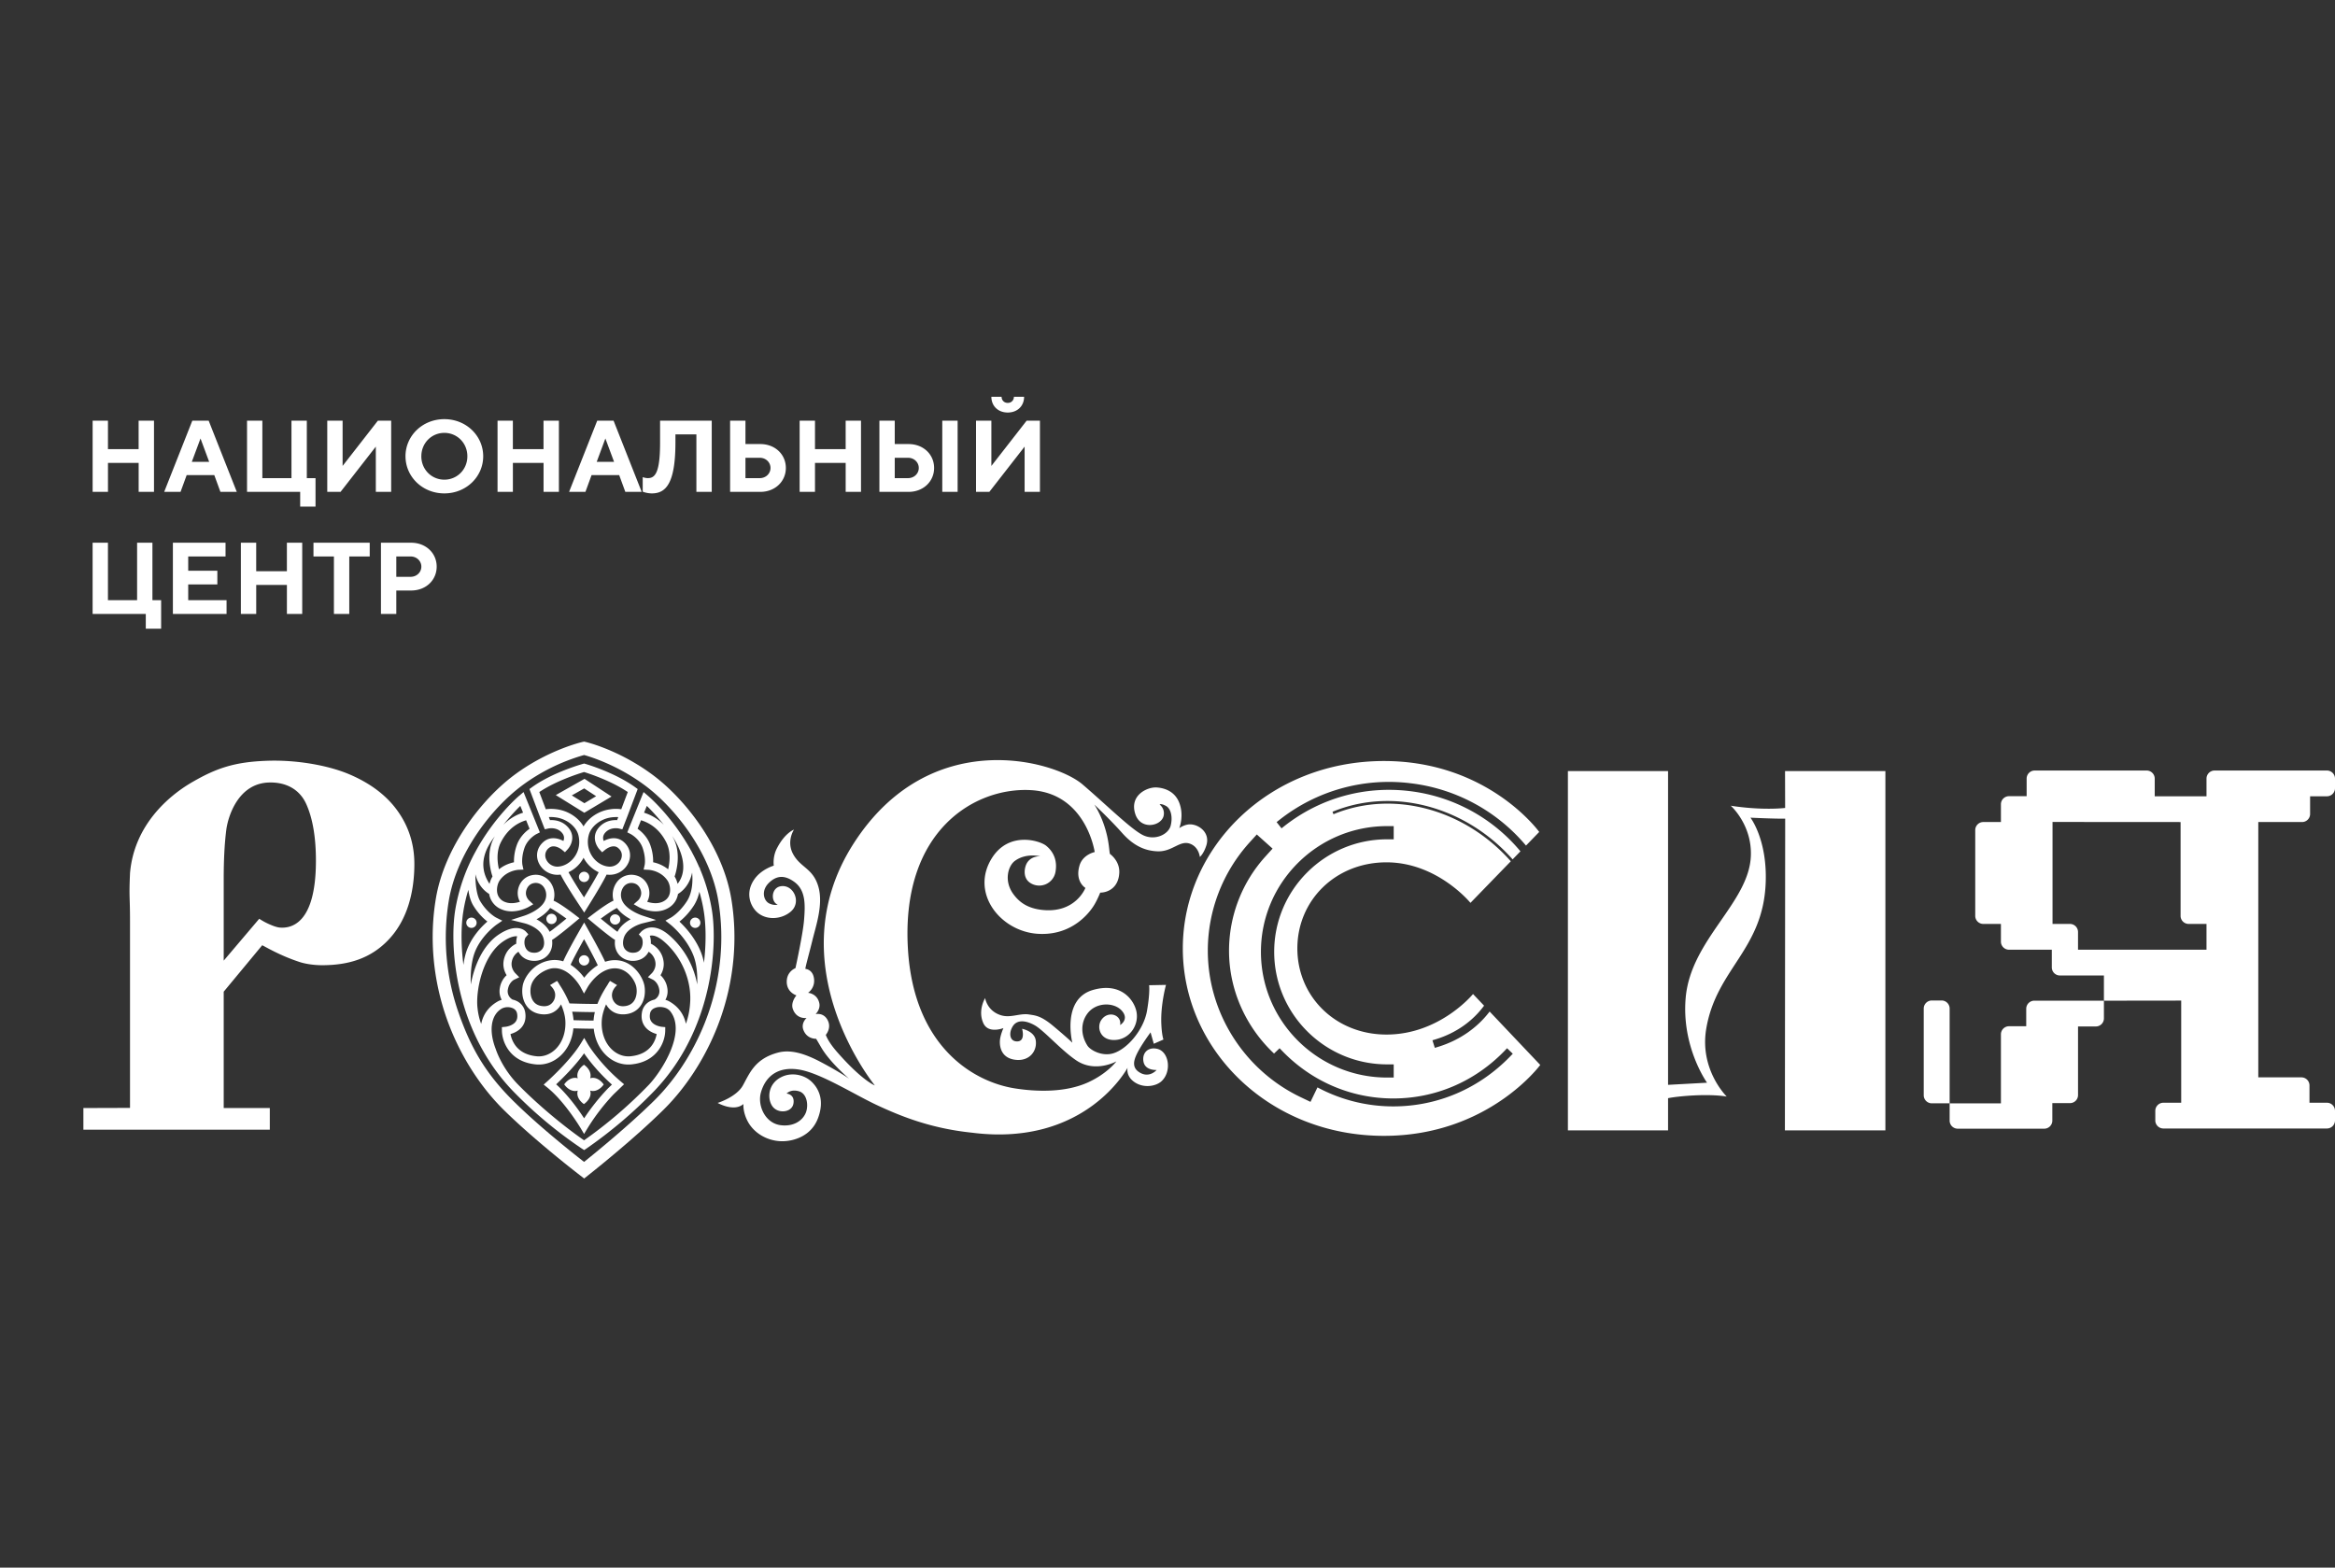 <svg xmlns="http://www.w3.org/2000/svg" width="140" height="94" fill="none" viewBox="0 0 140 94"><rect x="0" y="0" width="140" height="94" fill="#333333" stroke="none"/><g fill="#fff" clip-path="url(#a)"><path d="m107.026 46.237.006 2.212c-1.569.156-3.261-.135-3.261-.135s1.286 1.139 1.205 3.026c-.12 2.803-3.591 5-3.906 8.474-.266 2.956 1.279 5.11 1.279 5.11l-2.337.128V46.237h-6.005v21.545h6.005v-1.93c.552-.115 2.344-.29 3.518-.098 0 0-1.64-1.598-1.23-4.057.603-3.609 3.423-4.73 3.567-8.788.093-2.577-.915-3.878-.915-3.878s1.426.07 2.083.059l-.017 18.692h6.025V46.237h-6.017ZM90.537 63.357c-1.868 1.926-4.353 2.987-6.998 2.987a9.617 9.617 0 0 1-4.547-1.139l-.418.868-.573-.274c-3.393-1.615-5.584-5.063-5.584-8.788 0-2.404.891-4.712 2.51-6.502l.427-.47.946.847-.426.47a8.42 8.42 0 0 0-2.185 5.655c0 2.356 1.012 4.582 2.7 6.164l.332-.319.165.172c1.779 1.832 4.14 2.84 6.653 2.84 2.514 0 4.877-1.008 6.655-2.84l.165-.172.343.33-.165.17Zm-7.373-13.82h.399v.792h-.399c-3.73 0-6.767 3.026-6.767 6.746 0 3.722 3.037 6.749 6.767 6.749h.399v.79h-.399c-4.169 0-7.562-3.38-7.562-7.539 0-4.156 3.393-7.538 7.562-7.538Zm6.15 11.12c-.745.98-1.807 1.718-3.058 2.107l-.228.07-.143-.454.228-.07c1.183-.367 2.18-1.07 2.868-2.006l-.662-.698s-1.985 2.43-5.19 2.43c-3.053 0-5.343-2.278-5.343-5.164 0-2.885 2.29-5.163 5.343-5.163 3.052 0 5.036 2.43 5.036 2.43l2.418-2.493c-2.744-3.107-6.997-4.284-10.558-2.852l-.074.03-.058-.148.072-.029c3.621-1.456 7.94-.266 10.728 2.885l.468-.483a10.212 10.212 0 0 0-6.63-3.61c-2.701-.33-5.367.41-7.507 2.083l-.187.148-.295-.373.188-.148a10.581 10.581 0 0 1 7.858-2.18 10.675 10.675 0 0 1 6.907 3.736l.792-.818s-3.052-4.253-9.311-4.253c-6.868 0-12.058 5.163-12.058 11.238 0 6.075 5.19 11.238 12.058 11.238 6.259 0 9.373-4.252 9.373-4.252l-3.034-3.201ZM13.413 53.428v-.742c0-1.14.051-2.113.154-2.92.103-.808.715-2.805 2.578-2.844 1.026-.024 1.82.425 2.21 1.277.39.853.6 2.036.586 3.549-.035 3.581-1.428 3.934-2.162 3.873-.11-.008-.293-.053-.553-.165a4.13 4.13 0 0 1-.683-.363l-2.13 2.511v-4.176Zm2.308 3.253c.175.08 1.058.617 2.228 1 .289.1.814.197 1.358.197 1.621 0 2.959-.418 4.03-1.573 1.072-1.155 1.507-2.79 1.507-4.497 0-1.17-.328-2.222-.987-3.155-.657-.933-1.625-1.672-2.902-2.218-1.277-.544-3.179-.878-4.938-.816-1.932.069-3.015.427-4.489 1.279-1.472.851-3.495 2.625-3.733 5.465-.066 1.533 0 1.3 0 2.901v11.17L5 66.443v1.3h11.177v-1.3h-2.764v-6.977l2.308-2.785ZM123.04 60.005h-1.068a.485.485 0 0 0-.485.483v1.05h-1.03a.485.485 0 0 0-.487.484v4.139h-3.075v-5.684a.484.484 0 0 0-.485-.484h-.583a.485.485 0 0 0-.485.484v5.2c0 .267.218.483.485.483h1.068v1.038c0 .267.218.483.486.483h5.185a.485.485 0 0 0 .486-.483v-1.05H124.108a.483.483 0 0 0 .485-.482v-4.115h1.067a.484.484 0 0 0 .485-.483v-1.063h-3.105Z"/><path d="M132.296 56.949h-7.704v-1.063a.483.483 0 0 0-.485-.483h-1.043v-6.115l7.678.005v5.627c0 .268.218.483.486.483h1.068v1.546Zm3.105-7.656h2.622a.483.483 0 0 0 .484-.481v-1.063h1.008a.485.485 0 0 0 .485-.483v-.58a.485.485 0 0 0-.485-.482h-6.734a.485.485 0 0 0-.485.483v1.062h-3.105v-1.062a.485.485 0 0 0-.486-.483h-6.709a.483.483 0 0 0-.484.483v1.056H120.456a.484.484 0 0 0-.486.483v1.061h.012v.006h-1.068a.483.483 0 0 0-.484.483v5.144c0 .268.216.483.484.483h1.056v1.063c0 .266.218.483.486.483h2.565v1.06c0 .269.218.485.485.485h2.639v1.512l4.634-.006v6.125H129.713a.484.484 0 0 0-.487.483v.578c0 .268.217.483.487.483h9.801a.484.484 0 0 0 .486-.483v-.578a.484.484 0 0 0-.486-.483h-1.044v-1.04a.484.484 0 0 0-.484-.482h-2.585v-15.31ZM52.454 65.088s-5.948-7.25-1.264-14.522c4.569-7.093 12.029-4.965 13.706-3.537 1.363 1.163 2.905 2.686 3.624 3.044.718.357 1.536-.032 1.671-.565.124-.483.03-1.011-.284-1.181-.313-.17-.38-.085-.38-.085s.322.229.246.652c-.113.642-1.369.911-1.699-.066-.383-1.14.714-1.647 1.282-1.608.56.04 1.106.289 1.349.918.303.785 0 1.52 0 1.52s.325-.235.666-.226c.522.013 1.197.5.958 1.263-.165.517-.39.692-.39.692s-.06-.622-.617-.803c-.601-.196-1.041.494-1.912.465-.624-.022-1.358-.23-2.127-1.098-.714-.803-1.671-1.706-1.671-1.706s.36.53.615 1.326c.272.846.266 1.389.32 1.633 0 0 .596.407.562 1.127-.044.932-.717 1.194-1.143 1.194 0 0-.135.347-.325.68-.225.4-1.275 1.922-3.408 1.79-2.25-.137-4.084-2.45-2.757-4.548 1.025-1.62 2.873-1.04 3.252-.73.379.309.688.812.557 1.561a.989.989 0 0 1-1.488.682c-.514-.307-.373-.974-.216-1.224.271-.43.784-.388.784-.388s-.833-.22-1.51.27c-.405.289-.698 1.217-.068 2.036.293.382.763.831 1.785.917 1.936.165 2.506-1.328 2.506-1.328s-.636-.372-.356-1.335c.194-.67.913-.815.913-.815s-.502-3.512-3.81-3.712c-3.306-.2-7.832 2.36-7.386 9.558.36 5.803 3.901 7.93 6.405 8.325 1.28.202 3.02.265 4.396-.362 1.156-.527 1.696-1.257 1.696-1.257s-1.258.706-2.397-.054c-.903-.603-1.957-1.81-2.505-2.113-.532-.296-1.054-.35-1.312.063-.266.426-.175.93.286.906.494-.027.273-.756.273-.756s.731.134.818.685c.099.63-.359 1.266-1.199 1.176-.816-.088-.966-.703-.95-1.118.013-.347.213-.785.213-.785s-.906.359-1.203-.291c-.353-.771.106-1.508.106-1.508s.109.767.946 1.028c.591.184 1.13-.138 1.7-.043.353.059.684.057 1.436.687.892.746 1.146 1.004 1.146 1.004s-.665-2.626 1.248-3.167c1.69-.479 2.47.627 2.6 1.321.144.765-.375 1.582-1.193 1.674-.968.108-1.231-.739-.913-1.198.407-.587 1.231-.3 1.123.31 0 0 .575-.337.093-.868-.468-.513-1.556-.518-2.072.205-.373.523-.398 1.241.017 1.894.178.28.873.658 1.527.471.877-.252 1.85-1.434 2.045-2.546.193-1.114.128-1.543.128-1.543l1.012-.02s-.33 1.19-.28 2.333c.031.708.128.943.128.943l-.58.255-.193-.685s-.567.765-.818 1.285c-.208.428-.299.842.164 1.121.592.359 1.018-.152 1.018-.152s-.68.053-.787-.49c-.098-.495.237-.902.81-.779.719.155.898 1.361.272 1.942-.357.33-1.14.442-1.692.006-.46-.363-.344-.814-.344-.814s-2.517 4.772-9.339 3.896c-2.494-.258-4.303-1.007-5.68-1.648-1.376-.642-3.42-1.948-4.71-2.14-1.291-.194-2.003.46-2.259 1.391-.208.748.237 1.822 1.183 1.948.73.096 1.294-.231 1.508-.736.173-.412.1-1.15-.41-1.298-.498-.144-.74.139-.74.139s.51.032.411.604c-.094.546-.957.632-1.28.13-.297-.456-.25-1.357.606-1.747.608-.278 1.33-.105 1.756.295.412.391.808 1.101.386 2.206-.422 1.107-1.52 1.374-2.15 1.37-.882-.007-1.686-.487-2.06-1.193-.304-.577-.255-1.039-.255-1.039-.566.495-1.547-.065-1.547-.065s1.126-.346 1.516-1.053c.408-.736.723-1.597 2.096-1.963.75-.2 1.581.037 2.592.573 1.187.629 1.681.993 1.681.993s-1.16-.985-1.678-1.883c-.236-.407-.302-.514-.302-.514s-.552.035-.765-.535c-.154-.413.194-.712.194-.712s-.59.097-.822-.528c-.153-.415.213-.827.213-.827s-.614-.181-.58-.875c.03-.577.521-.758.521-.758s.45-2.052.514-2.873c.072-.895.116-1.78-.571-2.289-.615-.455-1.09-.372-1.515.028-.515.485-.332 1.093-.003 1.253.297.145.515.072.515.072-.431-.147-.42-1.046.226-1.108.731-.072 1.211.976.546 1.533-.599.5-1.52.511-2.044 0-.398-.388-.68-1.165-.13-1.947.428-.61 1.162-.814 1.162-.814s-.078-.508.177-1.016c.48-.951 1.035-1.146 1.035-1.146s-.474.706-.048 1.477c.448.815 1.181.834 1.506 1.933.313 1.063-.141 2.352-.356 3.233-.182.752-.465 1.745-.413 1.71 0 0 .409.025.501.52.116.615-.347.913-.347.913s.56.039.678.637c.07.36-.225.642-.225.642s.523-.128.755.432c.184.442-.143.81-.143.81s.107.382.689 1.044c1.509 1.72 2.252 1.99 2.252 1.99ZM36.666 47.763l-1.62-1.061-1.722.975 1.71 1.06 1.632-.974Zm-1.639-.487.716.468-.704.42-.755-.468.743-.42Z"/><path d="M43.84 53.859c-.521-3.07-2.732-5.92-4.693-7.384-2.01-1.5-3.952-1.966-4.035-1.985l-.088-.021-.09.019c-.084.02-2.091.486-4.104 1.987-1.961 1.464-4.172 4.313-4.693 7.384-.401 2.374-.179 4.864.642 7.204.732 2.084 1.946 4.032 3.417 5.484 1.905 1.878 4.56 3.913 4.587 3.934l.242.186.24-.19c.026-.02 2.614-2.054 4.516-3.93 1.471-1.452 2.684-3.4 3.417-5.483.822-2.34 1.043-4.831.642-7.205Zm-1.384 6.946c-.693 1.975-1.84 3.816-3.228 5.186-1.534 1.513-3.528 3.136-4.208 3.682-.695-.543-2.741-2.162-4.27-3.682-1.66-1.65-2.52-3.181-3.228-5.186a13.65 13.65 0 0 1-.61-6.816c.486-2.857 2.554-5.517 4.39-6.887a11.58 11.58 0 0 1 3.719-1.828c.391.108 2.015.605 3.655 1.828 1.835 1.37 3.905 4.03 4.388 6.887.38 2.244.17 4.6-.608 6.816Z"/><path d="m32.665 49.729.207-.047c.02-.004.47-.103.785.215.197.197.179.394.123.532-.313-.17-.78-.282-1.17.034-.382.312-.509.782-.33 1.23a1.235 1.235 0 0 0 1.33.75c.238.477.827 1.388 1.207 1.958l.21.32.203-.324c.291-.464.899-1.449 1.14-1.954.033.005.066.01.1.01a1.235 1.235 0 0 0 1.227-.76c.18-.448.053-.918-.33-1.23-.39-.316-.856-.203-1.169-.035-.056-.137-.075-.334.12-.531.317-.318.767-.22.785-.216l.21.05.315-.813.606-1.604-.151-.11c-1.239-.89-2.922-1.38-2.993-1.4l-.067-.02-.067.02c-.074.02-1.822.509-3.06 1.4l-.152.11.606 1.605.315.81Zm.804 2.237a.736.736 0 0 1-.732-.455.557.557 0 0 1 .184-.669.414.414 0 0 1 .266-.092c.252 0 .493.195.506.205l.18.15.158-.172c.225-.243.51-.843-.023-1.379-.344-.348-.775-.389-1.031-.376l-.07-.181c.098-.009.236-.007.424.018.643.087 1.223.547 1.35 1.07.114.475.026.942-.248 1.315-.24.328-.6.54-.963.566Zm1.547 1.846a27.38 27.38 0 0 1-.932-1.51 1.936 1.936 0 0 0 .905-.867 1.961 1.961 0 0 0 .906.868c-.16.315-.513.914-.88 1.509ZM37 49.179c-.257-.014-.686.027-1.032.375-.531.536-.248 1.136-.024 1.38l.159.172.181-.15c.005-.004.452-.373.77-.114.31.25.233.552.186.67a.737.737 0 0 1-.734.454c-.363-.026-.724-.238-.963-.566a1.564 1.564 0 0 1-.246-1.314c.126-.524.706-.984 1.347-1.071a2.364 2.364 0 0 1 .426-.018l-.07.182Zm-1.98-2.885c.306.095 1.604.518 2.62 1.2l-.391 1.033a2.15 2.15 0 0 0-.67.003c-.677.092-1.285.498-1.591 1.026-.306-.528-.915-.934-1.592-1.026a2.834 2.834 0 0 0-.375-.026c-.118 0-.216.009-.296.023l-.39-1.033c1.022-.682 2.37-1.106 2.685-1.2Z"/><path d="m41.965 52.096-.013-.077-.02.003a11.78 11.78 0 0 0-.47-.964l-.005-.027-.008.002c-1.112-2.034-2.516-3.244-2.603-3.317l-.26-.221-.893 2.209-.082.207.2.101c.005.003.535.278.725.848.2.597.119.998.118 1l-.064.284.293.014c.03.001.725.04 1.136.639.126.183.212.533.125.823-.063.213-.213.37-.442.465-.319.13-.668.064-.9-.012.07-.126.128-.29.134-.486.014-.467-.278-.998-.864-1.11a1.076 1.076 0 0 0-1.084.415 1.293 1.293 0 0 0-.203 1.115c-.225.1-.61.337-1.31.871l-.243.186.233.196c.188.157 1.105.925 1.411 1.1-.04.321.027.614.198.842.194.259.504.41.85.416h.023c.424 0 .764-.2.944-.548a.89.89 0 0 1 .402.61c.071.386-.197.664-.207.674l-.24.241.305.153c.011.005.295.152.372.565a.57.57 0 0 1-.281.627c-.082.02-.163.046-.237.082a.913.913 0 0 0-.519.704c-.052.333.015.618.196.85.195.25.485.372.69.43-.07.389-.361 1.22-1.576 1.333-.399.036-.792-.109-1.108-.407-.418-.395-.64-1.01-.61-1.685.016-.351.123-.704.262-1.023.04.078.09.153.15.221.167.193.47.414.975.376.38-.029.691-.188.905-.46.25-.317.348-.77.27-1.243-.088-.532-.693-1.528-1.75-1.543h-.024c-.209 0-.403.037-.584.098-.241-.534-.783-1.508-1.046-1.977l-.211-.376-.217.375c-.268.467-.84 1.478-1.038 1.95a1.708 1.708 0 0 0-.708-.068c-1.022.12-1.633.99-1.724 1.54-.078.473.02.927.27 1.245.212.27.526.43.904.46.503.039.81-.184.975-.377.059-.068.109-.143.15-.22.139.318.248.67.262 1.022.03.675-.193 1.29-.61 1.685-.317.298-.71.445-1.107.407-1.206-.113-1.502-.946-1.574-1.334.205-.058.493-.18.689-.43.18-.231.245-.517.196-.849a.918.918 0 0 0-.52-.704 1.132 1.132 0 0 0-.238-.082.568.568 0 0 1-.281-.627c.076-.413.36-.56.369-.564l.312-.148-.241-.246c-.012-.011-.281-.29-.21-.676a.885.885 0 0 1 .404-.609c.182.355.534.554.965.548.346-.006.656-.157.85-.416.172-.228.238-.52.197-.841.308-.176 1.225-.944 1.412-1.1l.233-.197-.241-.186c-.7-.534-1.086-.771-1.313-.87a1.296 1.296 0 0 0-.201-1.116 1.077 1.077 0 0 0-1.084-.415c-.587.112-.88.644-.865 1.11.006.196.065.36.134.486-.233.075-.583.14-.9.012a.722.722 0 0 1-.442-.465c-.087-.29 0-.64.125-.823.412-.6 1.106-.638 1.134-.64l.293-.011-.062-.284c0-.004-.082-.405.118-1.002.191-.57.72-.845.725-.846l.203-.101-.978-2.418-.26.221c-.087.073-1.49 1.283-2.603 3.317l-.013.025a10.99 10.99 0 0 0-1.227 3.547c-.26 1.67-.141 5.103 1.598 8.267l.005.02.005-.002c.475.863 1.07 1.704 1.812 2.484a25.862 25.862 0 0 0 4.18 3.502l.137.088.133-.089a27.142 27.142 0 0 0 4.112-3.5 12.053 12.053 0 0 0 1.812-2.484h.005l.005-.02c1.738-3.165 1.858-6.597 1.596-8.267a10.627 10.627 0 0 0-.723-2.508ZM40.626 53a1.503 1.503 0 0 0-.178-.442c.093-.27.406-1.339-.057-2.261a4.927 4.927 0 0 0-.089-.164c.234.337 1.156 1.815.324 2.867Zm-.822-3.537a2.804 2.804 0 0 0-1.189-.73l.167-.409c.232.228.604.615 1.022 1.139Zm-.643 2.243a2.86 2.86 0 0 0-.159-1c-.173-.52-.546-.848-.775-1.009l.206-.51c.39.112 1.066.43 1.518 1.328.286.57.2 1.23.11 1.613a2.107 2.107 0 0 0-.9-.422Zm-2.139 4.169c-.215-.15-.64-.49-1.003-.79.395-.29.81-.568.975-.638.214.3.539.526.82.677-.286.153-.608.393-.792.75Zm1.426.316c.084.092.134.386.019.633-.094.208-.277.312-.534.306a.585.585 0 0 1-.465-.22c-.12-.16-.146-.386-.072-.65.18-.65 1.097-.886 1.106-.887l.837-.205-.82-.266c-.01-.002-.91-.3-1.19-.844a.827.827 0 0 1 .052-.87.586.586 0 0 1 .598-.23c.351.067.473.414.467.616a.651.651 0 0 1-.19.421l-.26.228.302.169c.033.02.834.457 1.591.145.368-.15.62-.42.725-.776.017-.051.028-.104.037-.156.216-.13.695-.5.846-1.285.038.367.06 1.149-.316 1.727-.452.692-.955.979-.96.98l-.324.179.29.228c.011.008.954.755 1.386 1.855.217.548.25 1.223.23 1.742a5.117 5.117 0 0 0-1.716-2.98c-.4-.336-.738-.438-1-.438a.894.894 0 0 0-.64.253l-.145.162.146.163Zm-3.428.125c.346.627.675 1.25.821 1.566a3.14 3.14 0 0 0-.813.747 3.016 3.016 0 0 0-.816-.776c.098-.24.442-.885.808-1.537Zm-1.477 2.725a1.319 1.319 0 0 0-.142-.22v-.004.002a37.67 37.67 0 0 0-.421.252c.025.04.326.27.307.623a.69.69 0 0 1-.188.45c-.134.145-.318.209-.547.19-.242-.018-.43-.11-.556-.272-.164-.207-.228-.53-.174-.864.118-.7.915-1.09 1.297-1.134 1.005-.117 1.68 1.109 1.686 1.121l.21.392.221-.386c.006-.012.654-1.126 1.63-1.126h.018c.758.01 1.208.755 1.271 1.133.056.334-.009.657-.172.864-.128.162-.315.254-.556.273-.23.018-.415-.047-.549-.19a.694.694 0 0 1-.188-.45c-.002-.374.284-.584.307-.625l-.42-.25c-.05.06-.097.138-.142.221-.175.27-.43.68-.613 1.157-.487.01-1.368-.018-1.677-.028a6.412 6.412 0 0 0-.602-1.129Zm2.046 2.156c-.382 0-.875-.012-1.201-.022a3 3 0 0 0-.083-.51c.321.01.843.024 1.26.024l.101-.001c-.04.167-.067.336-.077.509Zm-2.606-6.75c.165.07.58.347.977.637-.364.301-.789.641-1.004.79-.183-.357-.506-.597-.79-.75.28-.151.604-.377.817-.677Zm-3.316-4.3a4.499 4.499 0 0 0-.08.15c-.463.922-.15 1.992-.058 2.261a1.49 1.49 0 0 0-.178.442c-.899-1.35.084-2.519.316-2.854Zm1.308.559a2.892 2.892 0 0 0-.159 1c-.23.049-.58.16-.899.422-.09-.382-.175-1.044.11-1.613.452-.899 1.127-1.216 1.519-1.327l.205.509c-.229.161-.6.489-.776 1.009Zm.222-2.382.165.408c-.324.1-.771.305-1.184.728.416-.523.787-.909 1.019-1.136Zm-3.411 9.532c-.167-1.297-.13-2.422-.01-3.176.07-.46.176-.9.304-1.322.047.336.137.68.301.949.287.47.61.774.842.953-.37.319-1.005.972-1.283 1.867-.072.234-.12.482-.154.729Zm.623-.586c.345-1.106 1.36-1.822 1.369-1.828l.34-.233-.37-.186c-.004-.002-.516-.264-.947-.97-.247-.405-.3-1.148-.299-1.633.17.716.618 1.06.826 1.184a1.2 1.2 0 0 0 .76.932c.757.314 1.557-.125 1.592-.144l.294-.167-.25-.228c-.002-.002-.184-.17-.192-.424-.005-.202.115-.548.468-.616a.583.583 0 0 1 .596.23.82.82 0 0 1 .053.871c-.28.544-1.181.841-1.19.844l-.817.262.835.208c.008.002.925.237 1.106.887.073.265.048.49-.072.651a.585.585 0 0 1-.465.22c-.262.006-.44-.098-.536-.306-.113-.248-.064-.542.02-.634l.148-.165-.15-.164c-.053-.057-.544-.539-1.614.171-.98.65-1.487 1.913-1.687 3.003-.018-.52.008-1.199.182-1.765Zm.224 3.192c-.127-.989.284-3.18 1.554-4.023.406-.27.67-.31.822-.294a1.213 1.213 0 0 0-.053.442c-.21.1-.64.38-.755 1.004-.07.38.056.69.174.887a1.32 1.32 0 0 0-.403.746c-.056.299.004.542.11.73a1.04 1.04 0 0 0-.222.088c-.543.305-.886.755-1.01 1.358a3.812 3.812 0 0 1-.217-.938Zm10.28 4.578a26.955 26.955 0 0 1-3.893 3.337c-.503-.338-2.283-1.637-3.954-3.337-.999-1.016-1.343-2.135-1.343-2.135-.435-1.117-.284-2.067.378-2.435a.78.78 0 0 1 .656-.008c.144.07.225.18.25.338.03.197-.003.352-.097.474-.194.25-.591.296-.594.296l-.225.022.003.224c.009.63.447 1.862 2.043 2.011.54.05 1.07-.142 1.49-.54.427-.404.69-.98.752-1.623.323.01.8.022 1.185.022h.037c.065.633.328 1.201.749 1.6.42.399.95.59 1.491.541 1.597-.15 2.035-1.38 2.044-2.01l.003-.225-.225-.022c-.005-.001-.399-.045-.594-.294-.096-.123-.129-.278-.098-.476a.425.425 0 0 1 .249-.338c.12-.057.303-.115.59-.05.207.047.332.17.38.232.998 1.28-.564 3.644-1.277 4.396Zm2.458-4.802a4.52 4.52 0 0 1-.246 1.153c-.125-.594-.475-1.05-1.008-1.349a.982.982 0 0 0-.222-.088c.106-.188.168-.431.112-.73a1.326 1.326 0 0 0-.405-.746c.12-.196.245-.507.174-.887a1.36 1.36 0 0 0-.754-1.004c.01-.167-.01-.332-.062-.474.148-.04.413-.022.81.31 1.108.928 1.738 2.425 1.6 3.816Zm.837-2.508a3.572 3.572 0 0 0-.177-.62c-.341-.869-.953-1.527-1.294-1.846.225-.177.551-.483.856-.951.173-.265.278-.556.34-.842.111.388.206.79.27 1.209.115.729.152 1.806.005 3.05Z"/><path d="M41.682 55.023a.31.31 0 0 0-.31.308.31.31 0 0 0 .621 0 .31.31 0 0 0-.31-.308ZM28.267 55.023a.31.31 0 0 0-.31.308.31.31 0 0 0 .62 0 .31.31 0 0 0-.31-.308ZM36.882 54.826a.31.31 0 0 0-.31.31c0 .169.14.306.31.306a.31.31 0 0 0 .31-.307.31.31 0 0 0-.31-.309ZM33.068 55.41a.31.31 0 0 0 .31-.309.31.31 0 0 0-.31-.307.31.31 0 0 0-.31.307c0 .172.14.31.31.31ZM35.021 57.896a.31.31 0 0 0 .31-.309.31.31 0 0 0-.31-.307.31.31 0 0 0-.31.307c0 .171.14.309.31.309ZM35.021 52.274a.31.31 0 0 0-.31.31c0 .17.14.306.31.306a.31.31 0 0 0 .31-.306.31.31 0 0 0-.31-.31ZM35.543 64.632a.504.504 0 0 0-.16.026.491.491 0 0 0 .026-.16c.004-.397-.394-.65-.394-.65s-.4.254-.4.65c0 .06.011.113.028.162a.503.503 0 0 0-.16-.028c-.402-.003-.654.392-.654.392s.253.398.653.398c.059 0 .112-.01.16-.027a.491.491 0 0 0-.026.159c-.004.4.394.651.394.651s.4-.253.4-.651a.491.491 0 0 0-.028-.16.503.503 0 0 0 .16.028c.402.003.654-.392.654-.392s-.253-.398-.653-.398Z"/><path d="m35.234 62.592-.208-.353-.214.35c-.639 1.041-1.986 2.244-2 2.256l-.215.192.224.18c1.041.84 1.979 2.411 1.989 2.426l.209.354.213-.351a12.377 12.377 0 0 1 1.561-2.03l.625-.6-.206-.174c-1.306-1.114-1.973-2.238-1.978-2.25Zm1.215 2.676-.012.013a12.84 12.84 0 0 0-1.415 1.778c-.315-.483-.949-1.384-1.676-2.038.365-.343 1.135-1.096 1.673-1.859.278.402.833 1.124 1.671 1.875l-.241.23ZM5.553 36.814h3.188v.884h.92V35.99h-.522v-3.446H8.22v3.446H6.472v-3.446h-.919v4.27Zm5.732-.824v-.945h1.747v-.823h-1.747v-.854h2.238v-.823h-3.157v4.269h3.218v-.823h-2.3.001Zm6.835-3.446h-.919v1.708h-1.84v-1.708h-.919v4.27h.92v-1.738h1.84v1.738h.918v-4.27Zm.675 0v.824h1.226v3.446h.92v-3.446h1.226v-.824h-3.372Zm4.046 0v4.27h.92V35.41h.888c.89 0 1.533-.622 1.533-1.434 0-.804-.643-1.432-1.533-1.432h-1.808Zm1.778.824c.368 0 .644.274.644.61 0 .335-.276.61-.644.61h-.858v-1.22h.858ZM9.231 25.225h-.92v1.708H6.473v-1.708h-.919v4.27h.92v-1.738h1.839v1.737h.92v-4.269Zm3.31 2.47H11.5l.522-1.402.52 1.402Zm.307.793.368 1.006h.981l-1.686-4.269h-.98l-1.687 4.27h.981l.368-1.007h1.655Zm1.962 1.006h3.188v.885h.92v-1.708h-.522v-3.446h-.92v3.446H15.73v-3.446h-.919v4.27Zm8.644 0v-4.269h-.797l-2.115 2.714v-2.714h-.92v4.27h.797l2.115-2.714v2.713h.92Zm1.809-2.134c0-.793.613-1.403 1.379-1.403s1.38.61 1.38 1.403-.614 1.403-1.38 1.403c-.766 0-1.38-.61-1.38-1.403Zm-.95 0c0 1.22 1.011 2.226 2.329 2.226 1.318 0 2.33-1.006 2.33-2.226s-1.012-2.226-2.33-2.226-2.33 1.006-2.33 2.226Zm9.195-2.135h-.92v1.708H30.75v-1.708h-.919v4.27h.92v-1.738h1.839v1.737h.92v-4.269Zm3.31 2.47h-1.041l.52-1.402.522 1.402Zm.307.793.368 1.006h.981l-1.686-4.269h-.98l-1.687 4.27h.98l.369-1.007h1.655Zm5.548-3.263h-3.096v1.318c0 1.823-.306 2.128-.735 2.128a.957.957 0 0 1-.307-.06v.871s.245.104.552.104c.827 0 1.41-.58 1.41-3.05v-.488h1.257v3.446h.92v-4.269Zm2.912 4.27c.89 0 1.533-.629 1.533-1.433 0-.812-.644-1.434-1.533-1.434h-.889v-1.403h-.92v4.27h1.81Zm-.889-.824v-1.22h.858c.369 0 .644.275.644.61 0 .336-.276.61-.644.61h-.858Zm6.928-3.446h-.92v1.708h-1.839v-1.708h-.92v4.27h.92v-1.738h1.84v1.738h.919v-4.27Zm5.793 0h-.92v4.27h.92v-4.27Zm-2.942 4.27c.889 0 1.532-.628 1.532-1.433 0-.812-.643-1.434-1.532-1.434h-.828v-1.403h-.92v4.27h1.748Zm-.828-.824v-1.22h.797c.368 0 .644.275.644.61 0 .336-.276.61-.644.61h-.797Zm6.775-4.513a.353.353 0 0 1-.368-.366h-.614c0 .55.399.945.982.945.582 0 .98-.396.98-.945h-.613a.353.353 0 0 1-.368.366Zm1.93 5.337v-4.27h-.796L59.44 27.94v-2.715h-.92v4.27h.798l2.115-2.714v2.714h.92Z"/></g><defs><clipPath id="a"><rect width="135" height="46.875" fill="#fff" transform="translate(5 23.792)"/></clipPath></defs></svg>